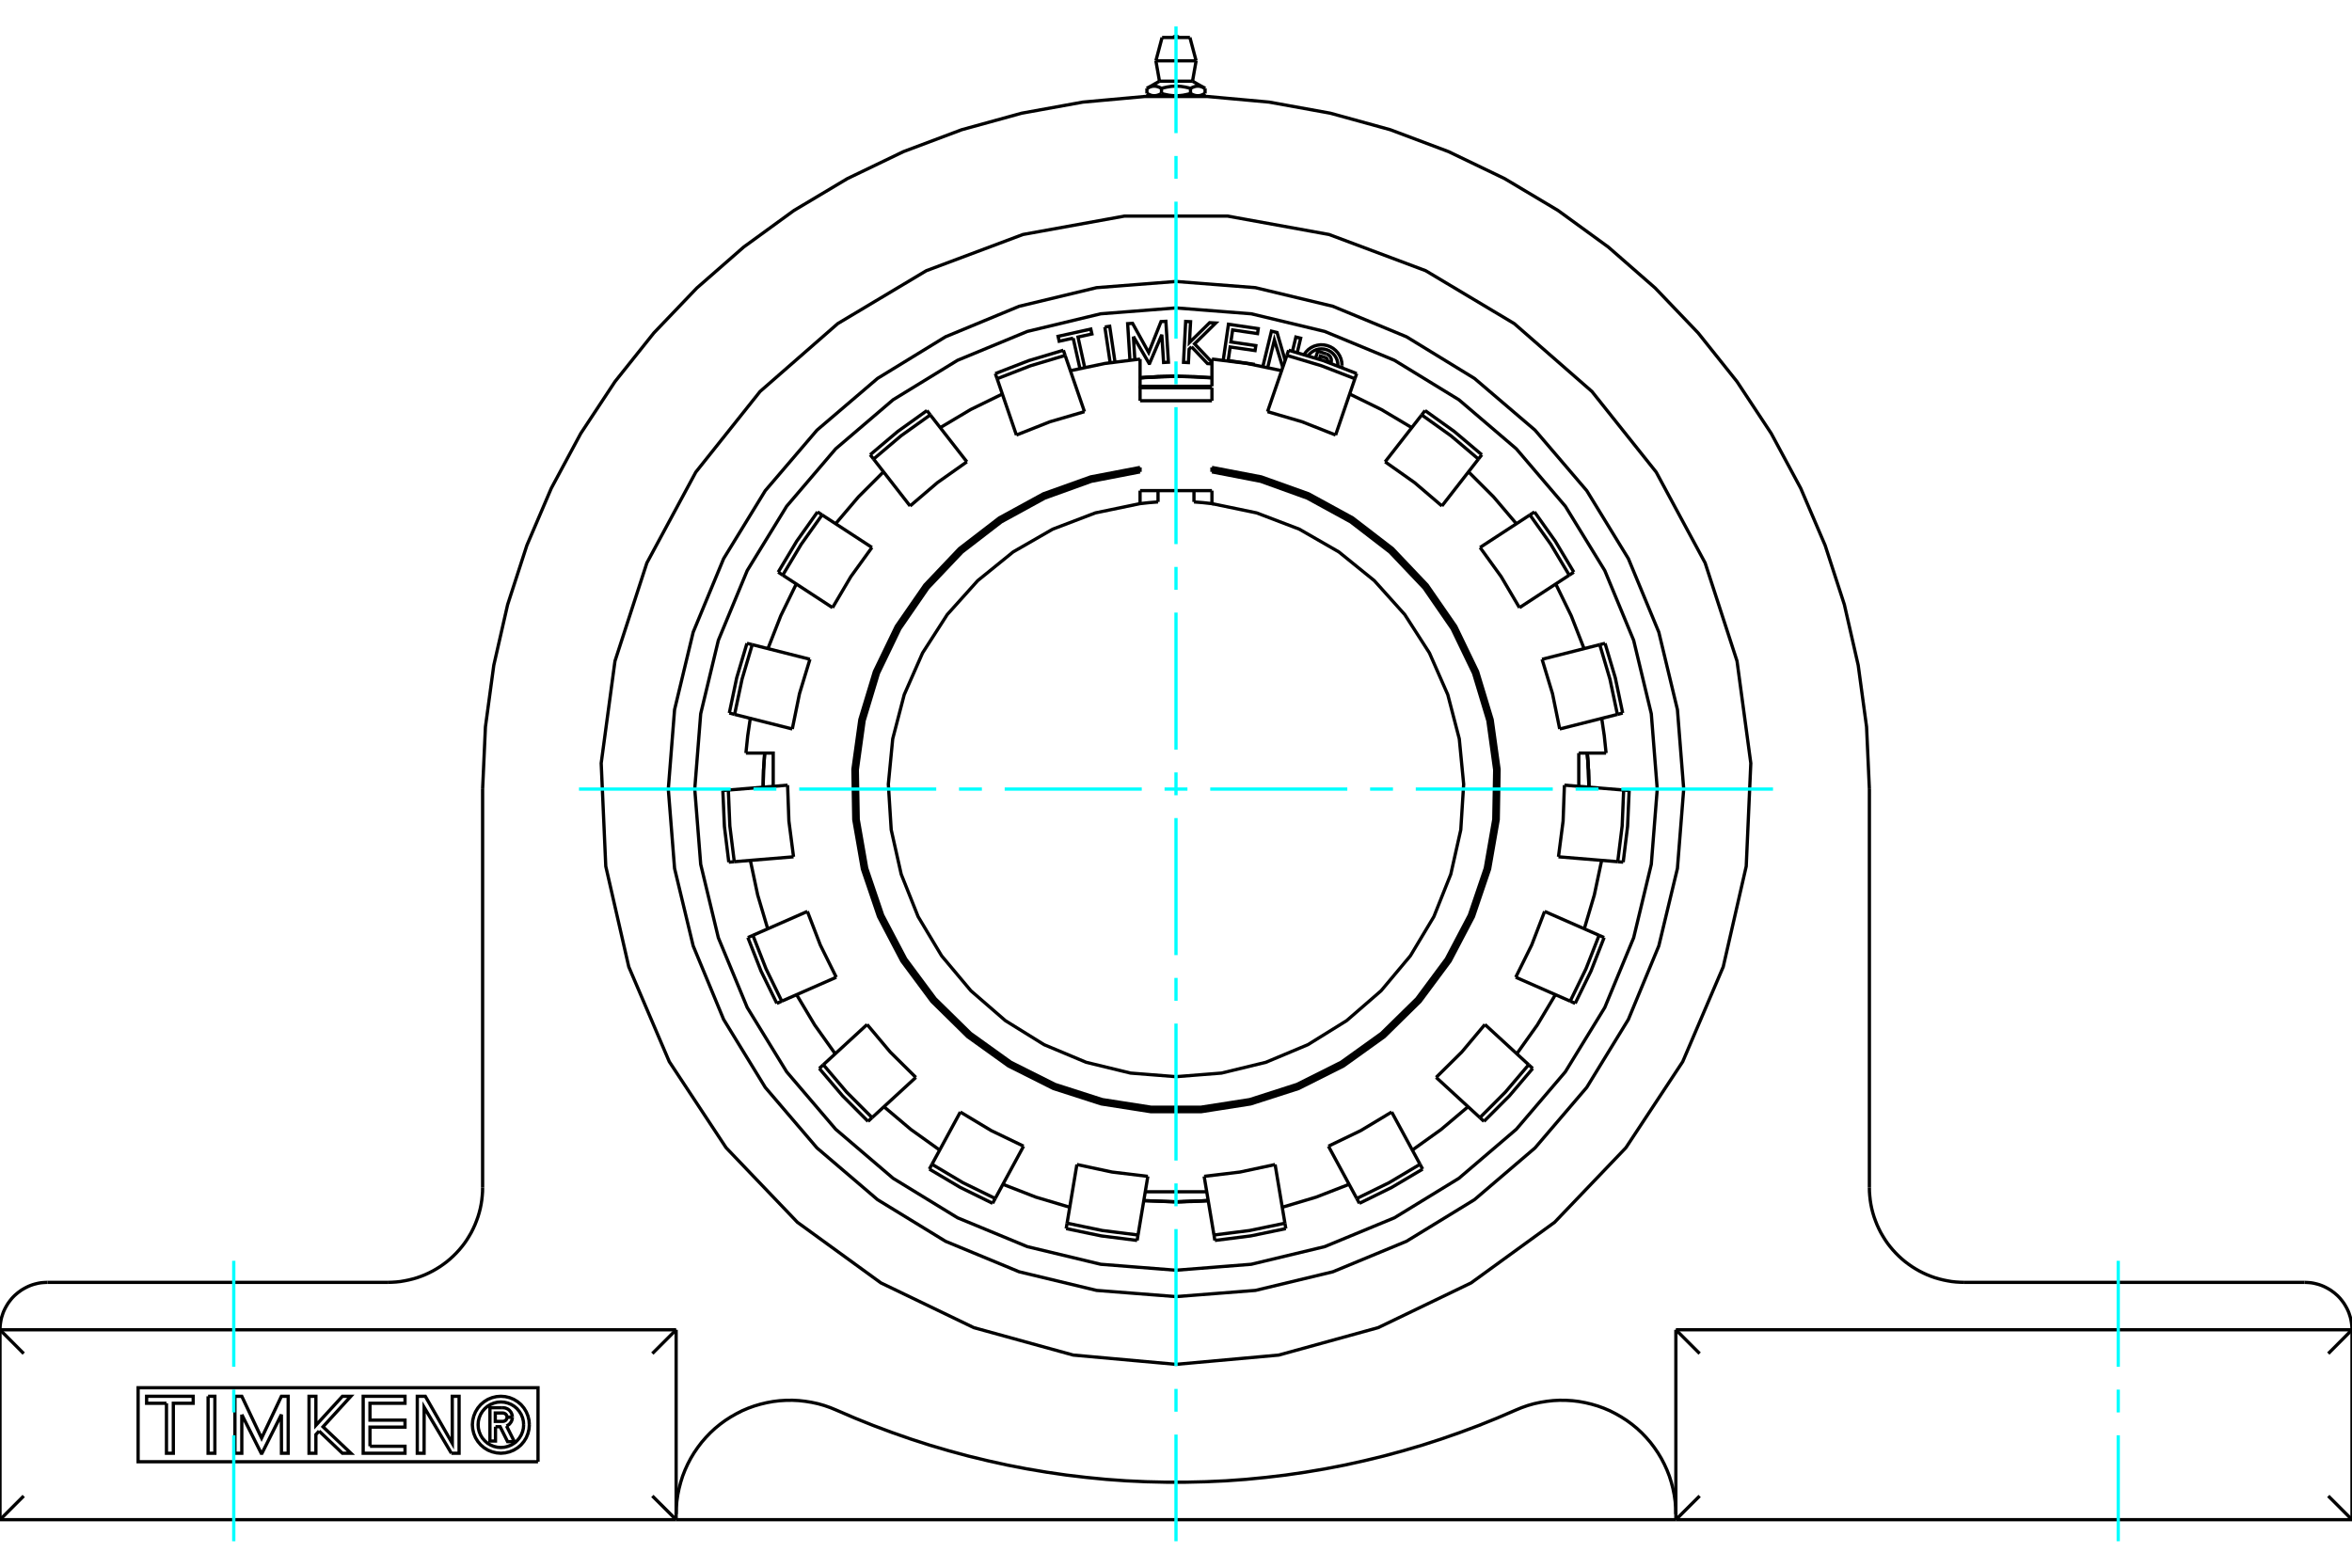 <?xml version="1.0" standalone="no"?>
<!DOCTYPE svg PUBLIC "-//W3C//DTD SVG 1.1//EN"
	"http://www.w3.org/Graphics/SVG/1.1/DTD/svg11.dtd">
<svg xmlns="http://www.w3.org/2000/svg" height="100%" width="100%" viewBox="0 0 36000 24000">
	<rect x="-1800" y="-1200" width="39600" height="26400" style="fill:#FFF"/>
	<g style="fill:none; fill-rule:evenodd" transform="matrix(1 0 0 1 0 0)">
		<g style="fill:none; stroke:#000; stroke-width:50; shape-rendering:geometricPrecision">
			<polyline points="18000,20887 16427,20745 14905,20325 13483,19640 12205,18712 11114,17571 10244,16253 9624,14801 9272,13262 9202,11684 9413,10120 9901,8618 10650,7228 11634,5993 12823,4954 14179,4144 15657,3590 17211,3308 18789,3308 20343,3590 21821,4144 23177,4954 24366,5993 25350,7228 26099,8618 26587,10120 26798,11684 26728,13262 26376,14801 25756,16253 24886,17571 23795,18712 22517,19640 21095,20325 19573,20745 18000,20887"/>
			<polyline points="25651,20358 36000,20358 35637,20722"/>
			<line x1="26015" y1="20722" x2="25651" y2="20358"/>
			<line x1="35637" y1="22902" x2="36000" y2="23265"/>
			<line x1="36000" y1="20358" x2="36000" y2="23265"/>
			<line x1="25651" y1="23265" x2="26015" y2="22902"/>
			<line x1="36000" y1="23265" x2="25651" y2="23265"/>
			<line x1="25651" y1="20358" x2="25651" y2="23265"/>
			<polyline points="35273,19632 35306,19633 35339,19635 35371,19638 35403,19643 35435,19650 35467,19658 35498,19667 35529,19678 35559,19690 35589,19704 35618,19719 35646,19735 35674,19752 35700,19771 35726,19790 35751,19811 35776,19833 35799,19856 35821,19880 35841,19905 35861,19931 35880,19958 35897,19986 35913,20014 35928,20043 35942,20073 35954,20103 35964,20134 35974,20165 35982,20197 35988,20229 35993,20261 35997,20293 35999,20326 36000,20358"/>
			<line x1="30066" y1="19632" x2="35273" y2="19632"/>
			<polyline points="28613,18179 28614,18244 28619,18309 28626,18374 28636,18438 28649,18502 28665,18565 28684,18628 28706,18689 28730,18750 28757,18809 28786,18867 28819,18924 28853,18979 28890,19033 28930,19085 28972,19135 29016,19183 29062,19229 29110,19273 29160,19315 29212,19354 29265,19391 29321,19426 29377,19458 29436,19488 29495,19515 29555,19539 29617,19561 29679,19579 29743,19595 29807,19608 29871,19619 29936,19626 30001,19630 30066,19632"/>
			<line x1="28613" y1="12080" x2="28613" y2="18179"/>
			<polyline points="7387,12080 7430,11128 7558,10185 7770,9256 8064,8350 8438,7475 8889,6636 9414,5841 10008,5097 10666,4409 11383,3782 12153,3222 12971,2734 13829,2321 14720,1986 15638,1733 16575,1563 17524,1477 18476,1477 19425,1563 20362,1733 21280,1986 22171,2321 23029,2734 23847,3222 24617,3782 25334,4409 25992,5097 26586,5841 27111,6636 27562,7475 27936,8350 28230,9256 28442,10185 28570,11128 28613,12080"/>
			<line x1="7387" y1="18179" x2="7387" y2="12080"/>
			<polyline points="5934,19632 5999,19630 6064,19626 6129,19619 6193,19608 6257,19595 6321,19579 6383,19561 6445,19539 6505,19515 6564,19488 6623,19458 6679,19426 6735,19391 6788,19354 6840,19315 6890,19273 6938,19229 6984,19183 7028,19135 7070,19085 7110,19033 7147,18979 7181,18924 7214,18867 7243,18809 7270,18750 7294,18689 7316,18628 7335,18565 7351,18502 7364,18438 7374,18374 7381,18309 7386,18244 7387,18179"/>
			<line x1="727" y1="19632" x2="5934" y2="19632"/>
			<polyline points="0,20358 1,20326 3,20293 7,20261 12,20229 18,20197 26,20165 36,20134 46,20103 58,20073 72,20043 87,20014 103,19986 120,19958 139,19931 159,19905 179,19880 201,19856 224,19833 249,19811 274,19790 300,19771 326,19752 354,19735 382,19719 411,19704 441,19690 471,19678 502,19667 533,19658 565,19650 597,19643 629,19638 661,19635 694,19633 727,19632"/>
			<polyline points="10349,23181 10351,23082 10360,22983 10374,22885 10394,22788 10419,22692 10449,22597 10485,22505 10526,22415 10572,22327 10623,22242 10679,22160 10739,22081 10804,22006 10872,21935 10945,21867 11022,21804 11101,21746 11185,21692 11271,21643 11359,21598 11450,21559 11544,21525 11639,21497 11735,21474 11833,21456 11931,21444 12030,21438 12129,21437 12228,21442 12326,21453 12424,21469 12521,21490 12616,21517 12710,21550 12802,21588 13083,21709 13366,21823 13653,21930 13942,22031 14233,22125 14526,22211 14822,22291 15119,22363 15418,22429 15718,22487 16020,22538 16322,22582 16626,22618 16931,22648 17236,22670 17541,22684 17847,22691 18153,22691 18459,22684 18764,22670 19069,22648 19374,22618 19678,22582 19980,22538 20282,22487 20582,22429 20881,22363 21178,22291 21474,22211 21767,22125 22058,22031 22347,21930 22634,21823 22917,21709 23198,21588 23290,21550 23384,21517 23479,21490 23576,21469 23674,21453 23772,21442 23871,21437 23970,21438 24069,21444 24167,21456 24265,21474 24361,21497 24456,21525 24550,21559 24641,21598 24729,21643 24815,21692 24899,21746 24978,21804 25055,21867 25128,21935 25196,22006 25261,22081 25321,22160 25377,22242 25428,22327 25474,22415 25515,22505 25551,22597 25581,22692 25606,22788 25626,22885 25640,22983 25649,23082 25651,23181"/>
			<line x1="0" y1="20358" x2="10349" y2="20358"/>
			<polyline points="7584,21842 7584,22061 7499,22061 7499,21551 7688,21551"/>
			<polyline points="7842,21695 7840,21672 7834,21649 7825,21627 7812,21608 7796,21590 7778,21575 7757,21564 7735,21556 7712,21552 7688,21551"/>
			<polyline points="7842,21695 7761,21695 7760,21685 7757,21675 7753,21666 7748,21658 7741,21650 7733,21644 7724,21639 7715,21635 7705,21633 7695,21632 7581,21632 7581,21760 7697,21760 7707,21759 7716,21757 7725,21753 7734,21748 7742,21742 7748,21734 7753,21726 7757,21717 7760,21707 7761,21697 7842,21697"/>
			<polyline points="7753,21830 7774,21819 7794,21805 7810,21787 7824,21767 7834,21745 7840,21722 7842,21697"/>
			<polyline points="7753,21830 7873,22070 7769,22070 7655,21842 7584,21842"/>
			<polyline points="5663,22141 6199,22141 6199,22248 5559,22248 5559,21376 6199,21376 6199,21483 5663,21483 5663,21741 6199,21741 6199,21848 5663,21848 5663,22141"/>
			<polyline points="3701,21656 3701,22248 3596,22248 3596,21376 3701,21376 4004,22016 4307,21376 4411,21376 4411,22248 4308,22248 4307,21656 4010,22248 3998,22248 3701,21656"/>
			<polyline points="2548,21483 2244,21483 2244,21376 2957,21376 2957,21483 2653,21483 2653,22248 2548,22248 2548,21483"/>
			<polyline points="3185,21376 3289,21376 3289,22248 3185,22248 3185,21376"/>
			<polyline points="4884,21908 4835,21962 4835,22248 4730,22248 4730,21376 4835,21376 4835,21820 5241,21376 5370,21376 4944,21843 5371,22248 5241,22248 4884,21908"/>
			<polyline points="6909,22248 6492,21544 6491,22248 6387,22248 6387,21376 6510,21376 6923,22097 6922,21376 7027,21376 7027,22248 6909,22248"/>
			<polyline points="8102,21812 8097,21743 8081,21677 8055,21614 8019,21555 7975,21503 7923,21459 7864,21423 7801,21397 7734,21381 7666,21376 7598,21381 7532,21397 7468,21423 7410,21459 7358,21503 7314,21555 7278,21614 7252,21677 7236,21743 7230,21812 7236,21880 7252,21946 7278,22010 7314,22068 7358,22120 7410,22164 7468,22200 7532,22226 7598,22242 7666,22248 7734,22242 7801,22226 7864,22200 7923,22164 7975,22120 8019,22068 8055,22010 8081,21946 8097,21880 8102,21812"/>
			<polyline points="8015,21812 8011,21757 7998,21704 7977,21653 7948,21607 7913,21565 7871,21529 7825,21501 7774,21480 7721,21467 7666,21463 7612,21467 7559,21480 7508,21501 7461,21529 7420,21565 7384,21607 7356,21653 7335,21704 7322,21757 7318,21812 7322,21866 7335,21919 7356,21970 7384,22017 7420,22058 7461,22094 7508,22122 7559,22143 7612,22156 7666,22160 7721,22156 7774,22143 7825,22122 7871,22094 7913,22058 7948,22017 7977,21970 7998,21919 8011,21866 8015,21812"/>
			<line x1="10349" y1="20358" x2="9985" y2="20722"/>
			<line x1="363" y1="20722" x2="0" y2="20358"/>
			<line x1="9985" y1="22902" x2="10349" y2="23265"/>
			<line x1="10349" y1="20358" x2="10349" y2="23265"/>
			<polyline points="8235,22378 2114,22378 2114,21245 8235,21245 8235,22378"/>
			<line x1="0" y1="23265" x2="363" y2="22902"/>
			<line x1="10349" y1="23265" x2="0" y2="23265"/>
			<line x1="0" y1="20358" x2="0" y2="23265"/>
			<line x1="25651" y1="23265" x2="10349" y2="23265"/>
			<line x1="18445" y1="1353" x2="18445" y2="1431"/>
			<line x1="17747" y1="1243" x2="18253" y2="1243"/>
			<polyline points="17555,1353 17562,1349 17569,1345 17576,1342 17583,1339 17590,1336 17596,1333 17603,1331 17609,1329 17615,1327 17621,1325 17628,1323 17634,1322 17640,1321 17646,1320 17652,1320 17657,1319 17663,1319 17669,1319 17675,1319 17681,1320 17687,1320 17693,1321 17699,1322 17705,1323 17711,1325 17717,1327 17724,1329 17730,1331 17736,1333 17743,1336 17750,1339 17756,1342 17763,1345 17770,1349 17778,1353 17792,1349 17806,1345 17820,1342 17834,1339 17847,1336 17860,1333 17873,1331 17885,1329 17898,1327 17910,1325 17923,1323 17935,1322 17947,1321 17959,1320 17970,1320 17982,1319 17994,1319 18006,1319 18018,1319 18030,1320 18041,1320 18053,1321 18065,1322 18077,1323 18090,1325 18102,1327 18115,1329 18127,1331 18140,1333 18153,1336 18166,1339 18180,1342 18194,1345 18208,1349 18222,1353 18230,1349 18237,1345 18244,1342 18250,1339 18257,1336 18264,1333 18270,1331 18276,1329 18283,1327 18289,1325 18295,1323 18301,1322 18307,1321 18313,1320 18319,1320 18325,1319 18331,1319 18337,1319 18343,1319 18348,1320 18354,1320 18360,1321 18366,1322 18372,1323 18379,1325 18385,1327 18391,1329 18397,1331 18404,1333 18410,1336 18417,1339 18424,1342 18431,1345 18438,1349 18445,1353"/>
			<polyline points="18334,1466 18331,1466 18328,1465 18325,1465 18321,1465 18318,1465 18315,1465 18312,1464 18309,1464 18306,1463 18303,1463 18300,1462 18297,1462 18294,1461 18291,1460 18288,1459 18285,1459 18282,1458 18279,1457 18275,1456 18272,1455 18269,1453 18266,1452 18263,1451 18260,1450 18256,1448 18253,1447 18250,1445 18246,1444 18243,1442 18240,1441 18236,1439 18233,1437 18229,1435 18226,1433 18222,1431"/>
			<polyline points="18445,1431 18441,1433 18438,1435 18434,1437 18431,1439 18428,1441 18424,1442 18421,1444 18418,1445 18414,1447 18411,1448 18408,1450 18405,1451 18401,1452 18398,1453 18395,1455 18392,1456 18389,1457 18386,1458 18383,1459 18380,1459 18376,1460 18373,1461 18370,1462 18367,1462 18364,1463 18361,1463 18358,1464 18355,1464 18352,1465 18349,1465 18346,1465 18343,1465 18340,1465 18337,1466 18334,1466"/>
			<polyline points="18222,1353 18222,1431 18215,1433 18208,1435 18202,1437 18195,1439 18188,1441 18181,1442 18175,1444 18168,1445 18161,1447 18155,1448 18148,1450 18142,1451 18136,1452 18129,1453 18123,1455 18117,1456 18110,1457 18104,1458 18098,1459 18092,1459 18085,1460 18079,1461 18073,1462 18067,1462 18061,1463 18055,1463 18049,1464 18043,1464 18037,1465 18031,1465 18024,1465 18018,1465 18012,1465 18006,1466 18000,1466 18334,1466 18385,1466"/>
			<polyline points="18000,1466 17994,1466 17988,1465 17982,1465 17976,1465 17969,1465 17963,1465 17957,1464 17951,1464 17945,1463 17939,1463 17933,1462 17927,1462 17921,1461 17915,1460 17908,1459 17902,1459 17896,1458 17890,1457 17883,1456 17877,1455 17871,1453 17864,1452 17858,1451 17852,1450 17845,1448 17839,1447 17832,1445 17825,1444 17819,1442 17812,1441 17805,1439 17798,1437 17792,1435 17785,1433 17778,1431"/>
			<line x1="17778" y1="1353" x2="17778" y2="1431"/>
			<polyline points="17666,1466 17663,1466 17660,1465 17657,1465 17654,1465 17651,1465 17648,1465 17645,1464 17642,1464 17639,1463 17636,1463 17633,1462 17630,1462 17627,1461 17624,1460 17620,1459 17617,1459 17614,1458 17611,1457 17608,1456 17605,1455 17602,1453 17599,1452 17595,1451 17592,1450 17589,1448 17586,1447 17582,1445 17579,1444 17576,1442 17572,1441 17569,1439 17566,1437 17562,1435 17559,1433 17555,1431"/>
			<polyline points="17778,1431 17774,1433 17771,1435 17767,1437 17764,1439 17760,1441 17757,1442 17754,1444 17750,1445 17747,1447 17744,1448 17740,1450 17737,1451 17734,1452 17731,1453 17728,1455 17725,1456 17721,1457 17718,1458 17715,1459 17712,1459 17709,1460 17706,1461 17703,1462 17700,1462 17697,1463 17694,1463 17691,1464 17688,1464 17685,1465 17682,1465 17679,1465 17675,1465 17672,1465 17669,1466 17666,1466"/>
			<line x1="17555" y1="1353" x2="17555" y2="1431"/>
			<polyline points="17615,1466 17666,1466 18000,1466"/>
			<line x1="17692" y1="931" x2="18308" y2="931"/>
			<line x1="17787" y1="574" x2="18213" y2="574"/>
			<polyline points="25771,12080 25675,10864 25390,9678 24924,8552 24287,7512 23495,6585 22568,5793 21528,5156 20401,4689 19216,4404 18000,4309 16784,4404 15599,4689 14472,5156 13432,5793 12505,6585 11713,7512 11076,8552 10610,9678 10325,10864 10229,12080 10325,13295 10610,14481 11076,15607 11713,16647 12505,17574 13432,18366 14472,19003 15599,19470 16784,19755 18000,19850 19216,19755 20401,19470 21528,19003 22568,18366 23495,17574 24287,16647 24924,15607 25390,14481 25675,13295 25771,12080"/>
			<polyline points="20136,5481 20171,5376 20300,5418"/>
			<polyline points="20374,5551 20377,5535 20378,5518 20377,5501 20372,5485 20366,5469 20356,5455 20345,5443 20331,5432 20316,5424 20300,5418"/>
			<polyline points="20374,5551 20318,5533 20319,5526 20320,5519 20319,5512 20317,5505 20314,5498 20311,5492 20306,5486 20300,5482 20294,5478 20287,5476 20209,5450 20193,5500"/>
			<polyline points="20314,5541 20316,5538 20317,5535 20373,5553"/>
			<polyline points="20370,5561 20372,5557 20373,5553"/>
			<polyline points="18799,5520 19180,5575 19179,5580"/>
			<polyline points="18723,5514 18803,4964 19259,5031 19248,5107 18867,5051 18840,5235 19222,5291 19210,5367 18829,5312 18799,5520"/>
			<line x1="17348" y1="5152" x2="17370" y2="5504"/>
			<polyline points="17295,5512 17260,4955 17335,4950 17582,5397 17771,4923 17845,4919 17884,5545 17810,5549 17783,5124 17596,5563 17588,5563 17348,5152"/>
			<polyline points="16426,5177 16212,5224 16195,5149 16696,5038 16713,5113 16500,5160 16602,5624"/>
			<line x1="16529" y1="5640" x2="16426" y2="5177"/>
			<polyline points="16911,5006 16985,4995 17066,5540"/>
			<line x1="16992" y1="5551" x2="16911" y2="5006"/>
			<polyline points="18238,5309 18201,5346 18190,5551 18115,5547 18148,4921 18223,4925 18206,5244 18515,4940 18608,4945 18284,5264 18550,5545"/>
			<polyline points="18550,5570 18482,5566 18238,5309"/>
			<polyline points="19634,5624 19506,5205 19404,5625"/>
			<polyline points="19330,5609 19461,5070 19547,5091 19671,5518"/>
			<polyline points="19783,5377 19835,5160 19908,5178 19856,5397"/>
			<polyline points="20541,5592 20537,5541 20525,5492 20505,5445 20478,5403 20444,5365 20405,5333 20361,5308 20313,5290 20263,5280 20213,5278 20162,5285 20114,5299 20068,5321 20027,5350 19991,5386 19961,5427"/>
			<polyline points="20539,5625 20540,5609 20541,5592"/>
			<polyline points="20478,5602 20478,5597 20478,5592 20475,5552 20466,5514 20451,5478 20430,5444 20404,5414 20374,5388 20341,5368 20304,5353 20266,5344 20226,5341 20187,5344 20149,5353 20112,5369 20079,5389 20049,5415 20023,5445"/>
			<polyline points="18550,5783 18275,5765 18000,5759"/>
			<polyline points="24320,12051 24314,11790 24296,11529"/>
			<polyline points="17507,18381 18000,18400 18493,18381"/>
			<polyline points="11704,11529 11686,11790 11680,12051"/>
			<polyline points="18000,5759 17725,5765 17450,5783"/>
			<polyline points="25366,12080 25275,10927 25005,9803 24563,8735 23959,7750 23209,6871 22330,6120 21344,5516 20276,5074 19152,4804 18000,4714 16848,4804 15724,5074 14656,5516 13670,6120 12791,6871 12041,7750 11437,8735 10995,9803 10725,10927 10634,12080 10725,13232 10995,14356 11437,15424 12041,16409 12791,17288 13670,18039 14656,18643 15724,19085 16848,19355 18000,19446 19152,19355 20276,19085 21344,18643 22330,18039 23209,17288 23959,16409 24563,15424 25005,14356 25275,13232 25366,12080"/>
			<polyline points="24319,12051 24313,11790 24295,11529"/>
			<polyline points="17507,18380 18000,18399 18493,18380"/>
			<polyline points="11705,11529 11687,11790 11681,12051"/>
			<polyline points="18550,5784 18000,5760 17450,5784"/>
			<polyline points="18000,18399 18247,18394 18493,18380"/>
			<polyline points="24319,12051 24313,11790 24295,11529"/>
			<polyline points="18000,5760 17725,5766 17450,5784"/>
			<line x1="18275" y1="7511" x2="18275" y2="7684"/>
			<polyline points="18550,5914 17450,5914 17450,5497"/>
			<polyline points="11417,11529 11835,11529 11835,12038"/>
			<line x1="17450" y1="7710" x2="17450" y2="7511"/>
			<polyline points="17450,7190 16700,7334 15981,7592 15311,7959 14706,8425 14180,8978 13746,9607 13415,10295 13194,11026 13089,11782 13102,12546 13233,13298 13479,14021 13834,14697 14289,15310 14834,15846 15454,16290 16137,16633 16864,16867 17618,16985 18382,16985 19136,16867 19863,16633 20546,16290 21166,15846 21711,15310 22166,14697 22521,14021 22767,13298 22898,12546 22911,11782 22806,11026 22585,10295 22254,9607 21820,8978 21294,8425 20689,7959 20019,7592 19300,7334 18550,7190"/>
			<polyline points="17450,7224 16705,7368 15992,7625 15327,7989 14726,8452 14204,9002 13774,9626 13445,10309 13226,11035 13122,11786 13136,12544 13266,13291 13510,14009 13863,14680 14315,15289 14856,15820 15472,16262 16150,16602 16872,16834 17621,16951 18379,16951 19128,16834 19850,16602 20528,16262 21144,15820 21685,15289 22137,14680 22490,14009 22734,13291 22864,12544 22878,11786 22774,11035 22555,10309 22226,9626 21796,9002 21274,8452 20673,7989 20008,7625 19295,7368 18550,7224"/>
			<polyline points="18550,7511 18550,7710 18413,7695 18275,7684"/>
			<line x1="17725" y1="7684" x2="17725" y2="7511"/>
			<polyline points="17725,7684 17587,7695 17450,7710 16766,7852 16113,8101 15508,8449 14965,8889 14499,9408 14121,9996 13840,10635 13664,11311 13597,12006 13641,12703 13794,13384 14053,14033 14412,14632 14860,15167 15388,15625 15981,15993 16625,16263 17304,16428 18000,16483 18696,16428 19375,16263 20019,15993 20612,15625 21140,15167 21588,14632 21947,14033 22206,13384 22359,12703 22403,12006 22336,11311 22160,10635 21879,9996 21501,9408 21035,8889 20492,8449 19887,8101 19234,7852 18550,7710"/>
			<line x1="18550" y1="7156" x2="18550" y2="7224"/>
			<line x1="17529" y1="18245" x2="18471" y2="18245"/>
			<polyline points="15351,18131 15855,18327 16374,18482"/>
			<polyline points="13530,16943 13943,17292 14383,17607"/>
			<polyline points="12193,15228 12470,15692 12784,16133"/>
			<polyline points="11485,13172 11597,13701 11751,14220"/>
			<polyline points="24249,14220 24403,13701 24515,13172"/>
			<polyline points="23216,16133 23530,15692 23807,15228"/>
			<polyline points="21617,17607 22057,17292 22470,16943"/>
			<polyline points="19626,18482 20145,18327 20649,18131"/>
			<line x1="24165" y1="11529" x2="24583" y2="11529"/>
			<line x1="24165" y1="12038" x2="24165" y2="11529"/>
			<polyline points="19617,5675 19087,5564 18550,5497"/>
			<polyline points="21609,6547 21144,6270 20658,6032"/>
			<polyline points="23210,8018 22860,7606 22477,7223"/>
			<polyline points="24246,9930 24049,9426 23812,8940"/>
			<polyline points="24583,11529 24555,11262 24516,10997"/>
			<line x1="18550" y1="5497" x2="18550" y2="5914"/>
			<polyline points="17450,7156 16694,7301 15970,7560 15295,7929 14685,8398 14156,8955 13718,9588 13384,10280 13161,11016 13055,11778 13068,12547 13200,13305 13447,14033 13804,14714 14263,15332 14811,15871 15436,16319 16123,16664 16856,16900 17615,17019 18385,17019 19144,16900 19877,16664 20564,16319 21189,15871 21737,15332 22196,14714 22553,14033 22800,13305 22932,12547 22945,11778 22839,11016 22616,10280 22282,9588 21844,8955 21315,8398 20705,7929 20030,7560 19306,7301 18550,7156"/>
			<polyline points="11484,10997 11445,11262 11417,11529"/>
			<polyline points="12188,8940 11951,9426 11754,9930"/>
			<polyline points="13523,7223 13140,7606 12790,8018"/>
			<polyline points="15342,6032 14856,6270 14391,6547"/>
			<polyline points="17450,5497 16913,5564 16383,5675"/>
			<polyline points="18550,5936 17450,5936 17450,6135"/>
			<line x1="19697" y1="5441" x2="19401" y2="6302"/>
			<line x1="19724" y1="5362" x2="19697" y2="5441"/>
			<polyline points="16276,5362 15748,5520 15234,5719"/>
			<line x1="21761" y1="6352" x2="21201" y2="7070"/>
			<line x1="21812" y1="6285" x2="21761" y2="6352"/>
			<line x1="15262" y1="5798" x2="15557" y2="6660"/>
			<line x1="15234" y1="5719" x2="15262" y2="5798"/>
			<polyline points="14188,6285 13740,6606 13319,6962"/>
			<line x1="23417" y1="7883" x2="22654" y2="8381"/>
			<line x1="23487" y1="7837" x2="23417" y2="7883"/>
			<line x1="13371" y1="7028" x2="13930" y2="7746"/>
			<line x1="13319" y1="6962" x2="13371" y2="7028"/>
			<polyline points="12513,7837 12194,8286 11911,8759"/>
			<line x1="24486" y1="9869" x2="23603" y2="10093"/>
			<line x1="24567" y1="9849" x2="24486" y2="9869"/>
			<line x1="11981" y1="8805" x2="12743" y2="9303"/>
			<line x1="11911" y1="8759" x2="11981" y2="8805"/>
			<line x1="24852" y1="12095" x2="23945" y2="12020"/>
			<line x1="24936" y1="12102" x2="24852" y2="12095"/>
			<polyline points="11433,9849 11276,10377 11163,10916"/>
			<polyline points="11064,12102 11088,12652 11155,13199"/>
			<line x1="11244" y1="10937" x2="12127" y2="11160"/>
			<line x1="11163" y1="10916" x2="11244" y2="10937"/>
			<line x1="24476" y1="14319" x2="23642" y2="13953"/>
			<line x1="24553" y1="14353" x2="24476" y2="14319"/>
			<line x1="11239" y1="13192" x2="12146" y2="13117"/>
			<line x1="11155" y1="13199" x2="11239" y2="13192"/>
			<polyline points="11447,14353 11648,14866 11890,15361"/>
			<line x1="23398" y1="16300" x2="22728" y2="15684"/>
			<line x1="23460" y1="16357" x2="23398" y2="16300"/>
			<line x1="11966" y1="15327" x2="12800" y2="14961"/>
			<line x1="11890" y1="15361" x2="11966" y2="15327"/>
			<polyline points="12540,16357 12897,16777 13286,17167"/>
			<line x1="21735" y1="17824" x2="21301" y2="17024"/>
			<line x1="21775" y1="17898" x2="21735" y2="17824"/>
			<line x1="13348" y1="17110" x2="14018" y2="16494"/>
			<line x1="13286" y1="17167" x2="13348" y2="17110"/>
			<polyline points="14225,17898 14699,18179 15193,18422"/>
			<polyline points="18595,18990 19142,18921 19681,18809"/>
			<line x1="19667" y1="18726" x2="19517" y2="17828"/>
			<line x1="19681" y1="18809" x2="19667" y2="18726"/>
			<line x1="15233" y1="18348" x2="15667" y2="17547"/>
			<line x1="15193" y1="18422" x2="15233" y2="18348"/>
			<polyline points="16319,18809 16858,18921 17405,18990"/>
			<line x1="17419" y1="18907" x2="17569" y2="18009"/>
			<line x1="17405" y1="18990" x2="17419" y2="18907"/>
			<line x1="17450" y1="7156" x2="17450" y2="7224"/>
			<line x1="18550" y1="7511" x2="17450" y2="7511"/>
			<line x1="18550" y1="6135" x2="17450" y2="6135"/>
			<line x1="18550" y1="6135" x2="18550" y2="5936"/>
			<line x1="20767" y1="18348" x2="20807" y2="18422"/>
			<line x1="20333" y1="17547" x2="20767" y2="18348"/>
			<polyline points="18581,18907 19128,18838 19667,18726"/>
			<line x1="18581" y1="18907" x2="18595" y2="18990"/>
			<polyline points="18431,18009 18979,17943 19517,17828"/>
			<line x1="18431" y1="18009" x2="18581" y2="18907"/>
			<line x1="22652" y1="17110" x2="22714" y2="17167"/>
			<line x1="21982" y1="16494" x2="22652" y2="17110"/>
			<polyline points="20807,18422 21301,18179 21775,17898"/>
			<polyline points="20767,18348 21261,18106 21735,17824"/>
			<polyline points="20333,17547 20829,17308 21301,17024"/>
			<line x1="24034" y1="15327" x2="24110" y2="15361"/>
			<line x1="23200" y1="14961" x2="24034" y2="15327"/>
			<polyline points="22714,17167 23103,16777 23460,16357"/>
			<polyline points="22652,17110 23041,16720 23398,16300"/>
			<polyline points="21982,16494 22374,16106 22728,15684"/>
			<line x1="24761" y1="13192" x2="24845" y2="13199"/>
			<line x1="23854" y1="13117" x2="24761" y2="13192"/>
			<polyline points="24110,15361 24352,14866 24553,14353"/>
			<polyline points="24034,15327 24275,14832 24476,14319"/>
			<polyline points="23200,14961 23444,14468 23642,13953"/>
			<line x1="24756" y1="10937" x2="24837" y2="10916"/>
			<line x1="23873" y1="11160" x2="24756" y2="10937"/>
			<polyline points="24845,13199 24912,12652 24936,12102"/>
			<polyline points="24761,13192 24829,12645 24852,12095"/>
			<polyline points="23854,13117 23925,12570 23945,12020"/>
			<line x1="24019" y1="8805" x2="24089" y2="8759"/>
			<line x1="23257" y1="9303" x2="24019" y2="8805"/>
			<polyline points="24837,10916 24724,10377 24567,9849"/>
			<polyline points="24756,10937 24642,10397 24486,9869"/>
			<polyline points="23873,11160 23763,10620 23603,10093"/>
			<line x1="22629" y1="7028" x2="22681" y2="6962"/>
			<line x1="22070" y1="7746" x2="22629" y2="7028"/>
			<polyline points="24089,8759 23806,8286 23487,7837"/>
			<polyline points="24019,8805 23736,8332 23417,7883"/>
			<polyline points="23257,9303 22977,8828 22654,8381"/>
			<line x1="20738" y1="5798" x2="20766" y2="5719"/>
			<line x1="20443" y1="6660" x2="20738" y2="5798"/>
			<polyline points="22681,6962 22260,6606 21812,6285"/>
			<polyline points="22629,7028 22209,6672 21761,6352"/>
			<polyline points="22070,7746 21651,7388 21201,7070"/>
			<polyline points="20766,5719 20252,5520 19724,5362"/>
			<polyline points="20738,5798 20225,5599 19697,5441"/>
			<polyline points="20443,6660 19930,6457 19401,6302"/>
			<line x1="16303" y1="5441" x2="16276" y2="5362"/>
			<line x1="16599" y1="6302" x2="16303" y2="5441"/>
			<line x1="14239" y1="6352" x2="14188" y2="6285"/>
			<line x1="14799" y1="7070" x2="14239" y2="6352"/>
			<polyline points="16303,5441 15775,5599 15262,5798"/>
			<polyline points="16599,6302 16070,6457 15557,6660"/>
			<line x1="12583" y1="7883" x2="12513" y2="7837"/>
			<line x1="13346" y1="8381" x2="12583" y2="7883"/>
			<polyline points="14239,6352 13791,6672 13371,7028"/>
			<polyline points="14799,7070 14349,7388 13930,7746"/>
			<line x1="11514" y1="9869" x2="11433" y2="9849"/>
			<line x1="12397" y1="10093" x2="11514" y2="9869"/>
			<polyline points="12583,7883 12264,8332 11981,8805"/>
			<polyline points="13346,8381 13023,8828 12743,9303"/>
			<line x1="11148" y1="12095" x2="11064" y2="12102"/>
			<line x1="12055" y1="12020" x2="11148" y2="12095"/>
			<polyline points="11514,9869 11358,10397 11244,10937"/>
			<polyline points="12397,10093 12237,10620 12127,11160"/>
			<line x1="11524" y1="14319" x2="11447" y2="14353"/>
			<line x1="12358" y1="13953" x2="11524" y2="14319"/>
			<polyline points="11148,12095 11171,12645 11239,13192"/>
			<polyline points="12055,12020 12075,12570 12146,13117"/>
			<line x1="12602" y1="16300" x2="12540" y2="16357"/>
			<line x1="13272" y1="15684" x2="12602" y2="16300"/>
			<polyline points="11524,14319 11725,14832 11966,15327"/>
			<polyline points="12358,13953 12556,14468 12800,14961"/>
			<line x1="14265" y1="17824" x2="14225" y2="17898"/>
			<line x1="14699" y1="17024" x2="14265" y2="17824"/>
			<polyline points="12602,16300 12959,16720 13348,17110"/>
			<polyline points="13272,15684 13626,16106 14018,16494"/>
			<line x1="16333" y1="18726" x2="16319" y2="18809"/>
			<line x1="16483" y1="17828" x2="16333" y2="18726"/>
			<polyline points="14265,17824 14739,18106 15233,18348"/>
			<polyline points="14699,17024 15171,17308 15667,17547"/>
			<polyline points="16333,18726 16872,18838 17419,18907"/>
			<polyline points="16483,17828 17021,17943 17569,18009"/>
			<polyline points="18044,574 18037,567 18028,562 18019,558 18010,556 18000,555 17990,556 17981,558 17972,562 17963,567 17956,574"/>
			<line x1="17747" y1="1243" x2="17555" y2="1353"/>
			<line x1="18445" y1="1353" x2="18253" y2="1243"/>
			<line x1="18385" y1="1466" x2="18445" y2="1431"/>
			<line x1="17555" y1="1431" x2="17615" y2="1466"/>
			<line x1="17670" y1="1466" x2="17670" y2="1472"/>
			<line x1="18330" y1="1472" x2="18330" y2="1466"/>
			<line x1="17692" y1="931" x2="17747" y2="1243"/>
			<line x1="18253" y1="1243" x2="18308" y2="931"/>
			<line x1="17787" y1="574" x2="17692" y2="931"/>
			<line x1="18308" y1="931" x2="18213" y2="574"/>
		</g>
		<g style="fill:none; stroke:#0FF; stroke-width:50; shape-rendering:geometricPrecision">
			<line x1="3578" y1="23595" x2="3578" y2="21973"/>
			<line x1="3578" y1="21623" x2="3578" y2="21274"/>
			<line x1="3578" y1="20924" x2="3578" y2="19302"/>
			<line x1="18000" y1="23595" x2="18000" y2="21962"/>
			<line x1="18000" y1="21612" x2="18000" y2="21263"/>
			<line x1="18000" y1="20913" x2="18000" y2="18816"/>
			<line x1="18000" y1="18467" x2="18000" y2="18117"/>
			<line x1="18000" y1="17767" x2="18000" y2="15670"/>
			<line x1="18000" y1="15321" x2="18000" y2="14971"/>
			<line x1="18000" y1="14622" x2="18000" y2="12524"/>
			<line x1="18000" y1="12175" x2="18000" y2="11825"/>
			<line x1="18000" y1="11476" x2="18000" y2="9378"/>
			<line x1="18000" y1="9029" x2="18000" y2="8679"/>
			<line x1="18000" y1="8330" x2="18000" y2="6233"/>
			<line x1="18000" y1="5883" x2="18000" y2="5533"/>
			<line x1="18000" y1="5184" x2="18000" y2="3087"/>
			<line x1="18000" y1="2737" x2="18000" y2="2388"/>
			<line x1="18000" y1="2038" x2="18000" y2="405"/>
			<line x1="32422" y1="23595" x2="32422" y2="21973"/>
			<line x1="32422" y1="21623" x2="32422" y2="21274"/>
			<line x1="32422" y1="20924" x2="32422" y2="19302"/>
			<line x1="8862" y1="12080" x2="11184" y2="12080"/>
			<line x1="11533" y1="12080" x2="11883" y2="12080"/>
			<line x1="12233" y1="12080" x2="14330" y2="12080"/>
			<line x1="14679" y1="12080" x2="15029" y2="12080"/>
			<line x1="15378" y1="12080" x2="17476" y2="12080"/>
			<line x1="17825" y1="12080" x2="18175" y2="12080"/>
			<line x1="18524" y1="12080" x2="20622" y2="12080"/>
			<line x1="20971" y1="12080" x2="21321" y2="12080"/>
			<line x1="21670" y1="12080" x2="23767" y2="12080"/>
			<line x1="24117" y1="12080" x2="24467" y2="12080"/>
			<line x1="24816" y1="12080" x2="27138" y2="12080"/>
		</g>
	</g>
</svg>
